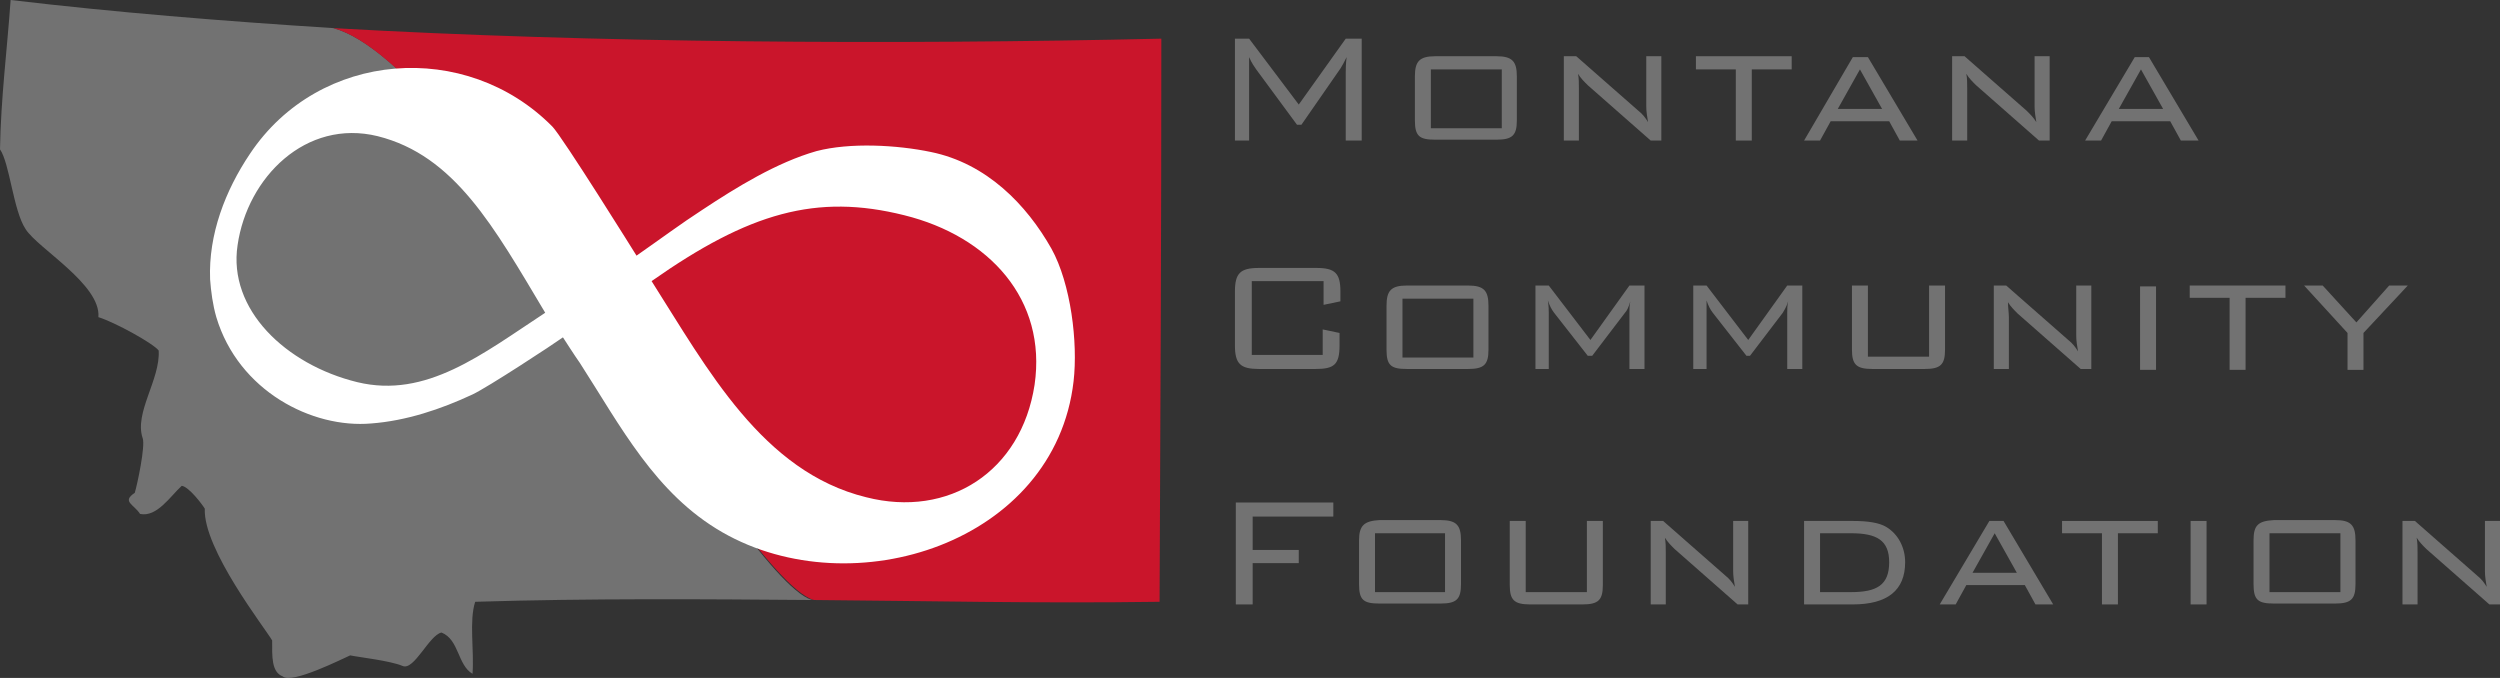<svg width="236" height="64" viewBox="0 0 236 64" fill="none" xmlns="http://www.w3.org/2000/svg">
<rect x="0" y="0" width="236" height="64" fill="#333333" stroke="none"/>
<path d="M117.916 6.8V13.269H116.577V3.649H117.916L122.603 9.869L127.038 3.649H128.545V13.269H127.038V6.8C127.038 6.552 127.038 6.054 127.122 5.391C126.871 5.888 126.704 6.22 126.536 6.469L122.854 11.776H122.436L118.586 6.552C118.419 6.303 118.167 5.971 117.916 5.391C117.916 5.888 117.916 6.386 117.916 6.8Z" fill="#727272"/>
<path d="M135.073 6.552H141.768V12.108H135.073V6.552ZM133.566 7.215V11.362C133.566 12.854 133.985 13.186 135.491 13.186H141.265C142.772 13.186 143.19 12.771 143.19 11.362V7.215C143.19 5.805 142.772 5.308 141.265 5.308H135.491C133.985 5.308 133.566 5.805 133.566 7.215Z" fill="#727272"/>
<path d="M149.048 8.376V13.269H147.625V5.308H148.797L154.655 10.449C155.074 10.781 155.325 11.113 155.576 11.527C155.492 11.03 155.408 10.532 155.408 10.035V5.308H156.831V13.269H155.827L149.885 8.044C149.55 7.713 149.216 7.381 148.965 6.966C149.048 7.381 149.048 7.878 149.048 8.376Z" fill="#727272"/>
<path d="M165.368 13.269H163.861V6.552H160.095V5.308H169.134V6.552H165.368V13.269Z" fill="#727272"/>
<path d="M173.485 10.284L175.578 6.552L177.67 10.284H173.485ZM170.305 13.269H171.812L172.816 11.445H178.339L179.343 13.269H181.017L176.331 5.391H174.908L170.305 13.269Z" fill="#727272"/>
<path d="M185.704 8.376V13.269H184.281V5.308H185.453L191.311 10.449C191.646 10.781 191.98 11.113 192.231 11.527C192.148 11.03 192.064 10.532 192.064 10.035V5.308H193.487V13.269H192.482L186.541 8.044C186.206 7.713 185.871 7.381 185.62 6.966C185.704 7.381 185.704 7.878 185.704 8.376Z" fill="#727272"/>
<path d="M200.014 10.284L202.107 6.552L204.199 10.284H200.014ZM196.834 13.269H198.341L199.345 11.445H204.868L205.873 13.269H207.546L202.86 5.391H201.521L196.834 13.269Z" fill="#727272"/>
<path d="M118.167 26.538V33.504H124.862V31.099L126.453 31.431V32.592C126.453 34.417 125.95 34.831 124.193 34.831H118.837C117.08 34.831 116.577 34.334 116.577 32.592V27.533C116.577 25.792 117.08 25.294 118.837 25.294H124.277C126.034 25.294 126.536 25.792 126.536 27.533V28.446L124.946 28.777V26.538H118.167Z" fill="#727272"/>
<path d="M132.394 28.197H139.089V33.753H132.394V28.197ZM130.888 28.86V33.007C130.888 34.499 131.306 34.831 132.813 34.831H138.587C140.094 34.831 140.512 34.417 140.512 33.007V28.86C140.512 27.45 140.094 26.953 138.587 26.953H132.813C131.306 26.953 130.888 27.45 130.888 28.86Z" fill="#727272"/>
<path d="M146.203 29.524V34.831H144.948V26.953H146.203L150.136 32.094L153.818 26.953H155.241V34.831H153.818V29.524C153.818 29.192 153.818 28.86 153.902 28.445C153.735 29.026 153.567 29.358 153.4 29.524L150.304 33.587H149.885L146.705 29.524C146.454 29.192 146.287 28.86 146.119 28.363C146.203 28.943 146.203 29.358 146.203 29.524Z" fill="#727272"/>
<path d="M161.099 29.524V34.831H159.844V26.953H161.099L165.033 32.094L168.715 26.953H170.138V34.831H168.715V29.524C168.715 29.192 168.715 28.86 168.799 28.445C168.631 29.026 168.38 29.358 168.296 29.524L165.2 33.587H164.865L161.685 29.524C161.434 29.192 161.267 28.86 161.099 28.363C161.099 28.943 161.099 29.358 161.099 29.524Z" fill="#727272"/>
<path d="M176.247 33.67H182.105V26.953H183.611V33.007C183.611 34.417 183.193 34.831 181.687 34.831H176.749C175.243 34.831 174.824 34.417 174.824 33.007V26.953H176.331V33.67H176.247Z" fill="#727272"/>
<path d="M189.637 29.938V34.831H188.214V26.953H189.386L195.244 32.094C195.663 32.426 195.914 32.758 196.165 33.173C196.081 32.675 195.997 32.177 195.997 31.68V26.953H197.42V34.831H196.416L190.474 29.607C190.139 29.275 189.804 28.943 189.553 28.529C189.553 29.026 189.637 29.524 189.637 29.938Z" fill="#727272"/>
<path d="M203.529 27.036H202.023V34.914H203.529V27.036Z" fill="#727272"/>
<path d="M211.982 34.914H210.475V28.114H206.709V26.953H215.748V28.114H211.982V34.914Z" fill="#727272"/>
<path d="M221.606 31.431L217.505 26.953H219.263L222.443 30.436L225.539 26.953H227.297L223.112 31.431V34.914H221.606V31.431Z" fill="#727272"/>
<path d="M116.661 47.437H125.867V48.764H118.251V51.915H122.603V53.159H118.251V57.057H116.661V47.437Z" fill="#727272"/>
<path d="M129.8 50.339H136.411V55.896H129.8V50.339ZM128.294 51.003V55.149C128.294 56.642 128.712 56.974 130.219 56.974H135.993C137.499 56.974 137.918 56.559 137.918 55.149V51.003C137.918 49.593 137.499 49.096 135.993 49.096H130.219C128.796 49.178 128.294 49.593 128.294 51.003Z" fill="#727272"/>
<path d="M143.943 55.896H149.802V49.178H151.308V55.232C151.308 56.642 150.89 57.057 149.383 57.057H144.446C142.939 57.057 142.521 56.642 142.521 55.232V49.178H144.027V55.896H143.943Z" fill="#727272"/>
<path d="M157.25 52.164V57.057H155.827V49.178H156.999L162.857 54.32C163.275 54.652 163.526 54.983 163.778 55.398C163.694 54.901 163.61 54.403 163.61 53.905V49.178H165.033V57.057H164.029L158.087 51.832C157.752 51.5 157.417 51.169 157.166 50.754C157.25 51.252 157.25 51.666 157.25 52.164Z" fill="#727272"/>
<path d="M174.741 50.339C177.168 50.339 178.339 51.003 178.339 53.076C178.339 55.232 177.168 55.896 174.741 55.896H171.812V50.339H174.741ZM174.908 49.178H170.305V57.057H174.908C178.172 57.057 179.846 55.73 179.846 53.076C179.846 51.666 179.176 50.422 178.088 49.759C177.419 49.344 176.331 49.178 174.908 49.178Z" fill="#727272"/>
<path d="M186.206 54.071L188.298 50.339L190.39 54.071H186.206ZM183.109 57.057H184.616L185.62 55.232H191.143L192.148 57.057H193.821L189.135 49.178H187.796L183.109 57.057Z" fill="#727272"/>
<path d="M199.931 57.057H198.424V50.339H194.658V49.178H203.696V50.339H199.931V57.057Z" fill="#727272"/>
<path d="M208.299 49.178H206.793V57.057H208.299V49.178Z" fill="#727272"/>
<path d="M214.241 50.339H220.936V55.896H214.241V50.339ZM212.735 51.003V55.149C212.735 56.642 213.153 56.974 214.66 56.974H220.434C221.941 56.974 222.359 56.559 222.359 55.149V51.003C222.359 49.593 221.941 49.096 220.434 49.096H214.66C213.153 49.178 212.735 49.593 212.735 51.003Z" fill="#727272"/>
<path d="M228.217 52.164V57.057H226.794V49.178H227.966L233.824 54.32C234.243 54.652 234.494 54.983 234.745 55.398C234.661 54.901 234.577 54.403 234.577 53.905V49.178H236V57.057H234.996L229.054 51.832C228.719 51.5 228.385 51.169 228.133 50.754C228.217 51.252 228.217 51.666 228.217 52.164Z" fill="#727272"/>
<path d="M31.467 2.654C21.006 1.99 10.796 1.161 1.004 0C0.67 4.727 0.084 9.205 0 14.098C0.921 15.425 1.255 19.904 2.427 21.645C3.599 23.47 9.54 26.87 9.289 29.938C10.879 30.436 14.478 32.426 14.98 33.09C15.148 35.826 12.637 38.978 13.474 41.383C13.725 42.129 12.972 45.695 12.721 46.525C11.465 47.354 12.637 47.603 13.223 48.515C14.813 48.847 16.068 46.856 17.156 45.861C17.826 45.944 19.081 47.603 19.332 48.017C19.165 51.832 25.023 59.296 25.692 60.457C25.692 61.95 25.608 63.443 26.697 63.857C27.533 64.603 32.303 62.199 33.057 61.867C33.81 62.033 36.823 62.364 37.994 62.862C39.082 63.36 40.505 59.959 41.677 59.711C43.35 60.374 43.183 62.779 44.606 63.608C44.773 61.369 44.271 58.633 44.857 56.808C55.736 56.476 66.448 56.559 76.742 56.642C76.658 56.642 76.407 56.559 76.24 56.476C68.791 52.744 43.852 5.971 31.467 2.654Z" fill="#727272"/>
<path d="M109.631 3.649C84.19 4.229 56.155 4.064 31.467 2.654C43.769 5.971 68.792 52.744 76.407 56.476C76.575 56.559 76.742 56.642 76.909 56.642C87.37 56.725 97.999 56.974 109.464 56.808C109.548 38.563 109.631 21.811 109.631 3.649Z" fill="#CA152B"/>
<path d="M99.254 23.47C96.911 19.323 93.145 15.425 87.872 14.347C84.692 13.684 80.257 13.435 77.077 14.264C73.311 15.342 69.545 17.664 66.281 19.821C64.356 21.065 62.348 22.557 60.088 24.133C60.088 24.133 53.058 12.854 52.138 11.942C44.02 3.732 30.128 4.727 23.6 14.513C21.257 17.996 19.667 22.143 19.834 26.372C19.918 27.533 20.085 28.777 20.42 29.938C22.512 36.904 29.458 40.471 35.065 39.973C38.329 39.724 41.593 38.646 44.606 37.236C46.028 36.573 52.221 32.509 53.142 31.846C53.142 31.846 54.313 33.67 54.732 34.251C58.582 40.222 61.845 46.607 68.206 50.256C80.508 57.306 99.589 51.252 101.346 35.992C101.765 32.343 101.095 26.787 99.254 23.47ZM33.726 36.075C26.948 34.416 21.508 29.192 22.428 23.138C23.349 16.752 28.872 11.196 35.651 12.854C42.932 14.679 46.614 21.396 51.468 29.524C45.526 33.421 40.254 37.651 33.726 36.075ZM97.664 36.324C96.409 44.534 89.546 48.929 81.763 46.939C71.972 44.534 66.783 34.831 61.511 26.538C70.716 20.069 77.077 18.245 85.362 20.318C93.396 22.309 98.835 28.28 97.664 36.324Z" fill="white"/>
</svg>
